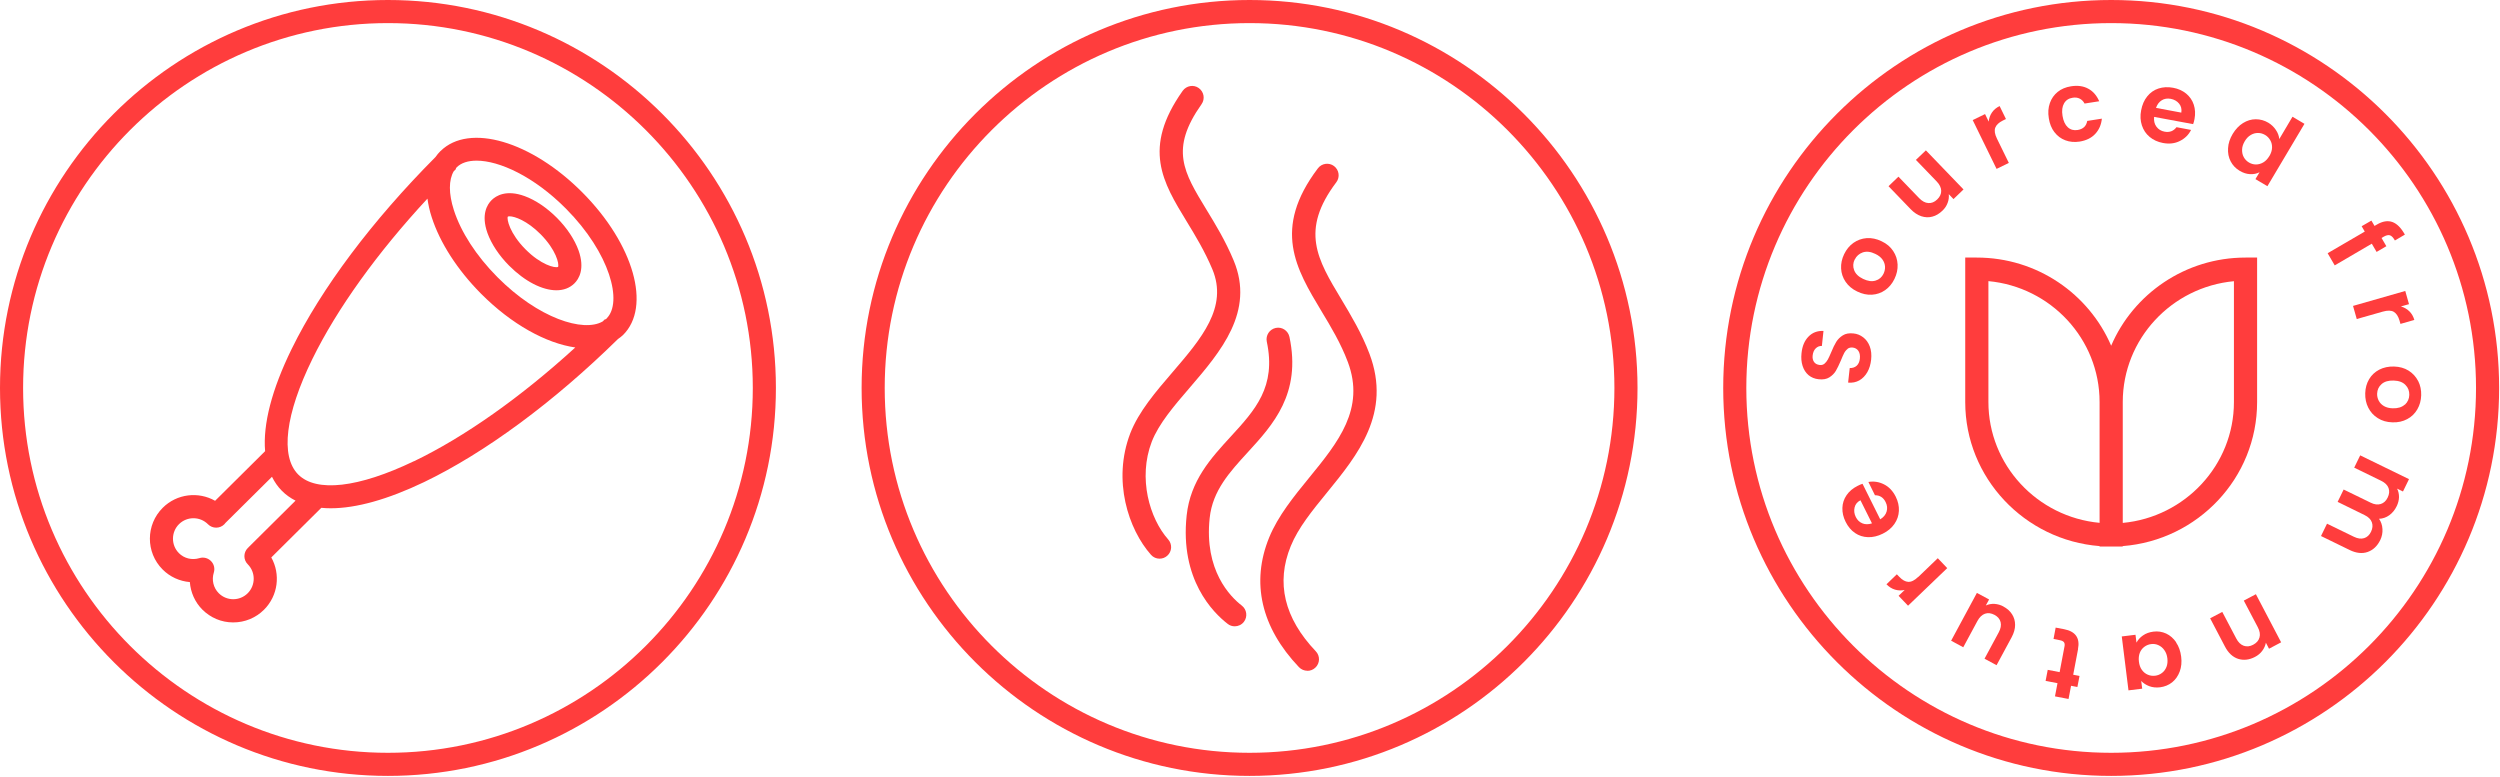 <svg width="2623" height="815" viewBox="0 0 2623 815" fill="none" xmlns="http://www.w3.org/2000/svg">
<path d="M1938.4 366C1939.92 364.88 1941.76 364.4 1943.84 364.64C1946.4 364.96 1948.4 366.08 1949.84 368.16C1951.2 370.24 1951.76 372.96 1951.36 376.32C1951.04 379.6 1949.84 382.08 1948 383.76C1946.08 385.44 1943.68 386.24 1940.72 386.16L1939.04 401.44C1943.44 401.84 1947.28 401.04 1950.8 399.12C1954.24 397.12 1957.04 394.24 1959.2 390.48C1961.36 386.72 1962.64 382.32 1963.2 377.36C1963.76 372.16 1963.28 367.44 1961.76 363.44C1960.24 359.44 1957.92 356.24 1954.88 353.92C1951.84 351.6 1948.4 350.16 1944.56 349.84C1940.16 349.36 1936.4 350 1933.52 351.84C1930.56 353.68 1928.24 356 1926.56 358.72C1924.88 361.44 1923.12 365.12 1921.28 369.6C1919.92 372.88 1918.72 375.44 1917.76 377.2C1916.8 378.96 1915.6 380.4 1914.24 381.6C1912.8 382.72 1911.2 383.2 1909.28 382.96C1906.56 382.64 1904.56 381.6 1903.28 379.76C1902 377.92 1901.52 375.6 1901.84 372.88C1902.24 369.68 1903.28 367.2 1905.12 365.44C1906.96 363.68 1909.04 362.88 1911.52 362.96L1913.2 347.2C1906.72 346.96 1901.52 348.96 1897.44 353.2C1893.36 357.36 1890.88 363.2 1890.16 370.56C1889.6 375.52 1890 379.92 1891.28 383.92C1892.56 387.92 1894.64 391.12 1897.52 393.6C1900.4 396 1904 397.52 1908.24 397.92C1912.72 398.4 1916.48 397.76 1919.36 395.92C1922.24 394.08 1924.56 391.84 1926.16 389.12C1927.76 386.4 1929.52 382.72 1931.44 378.24C1932.72 374.96 1933.92 372.4 1934.88 370.48C1935.84 368.64 1937.12 367.12 1938.64 366" fill="#FF3D3D"/>
<path d="M1946 272.322C1947.76 268.642 1950.64 266.162 1954.48 264.802C1958.32 263.522 1962.72 264.002 1967.6 266.402C1970.88 267.922 1973.36 269.922 1975.04 272.242C1976.72 274.562 1977.6 277.042 1977.76 279.682C1977.92 282.242 1977.36 284.722 1976.24 287.122C1974.48 290.802 1971.68 293.282 1967.84 294.402C1964 295.602 1959.68 294.962 1954.8 292.642C1949.92 290.322 1946.8 287.282 1945.36 283.442C1943.92 279.682 1944.16 275.922 1945.92 272.242M1948.56 305.842C1953.84 308.402 1958.96 309.522 1964.08 309.202C1969.2 308.882 1973.76 307.282 1977.92 304.402C1982 301.522 1985.28 297.602 1987.68 292.642C1990.08 287.682 1991.2 282.643 1990.96 277.523C1990.72 272.403 1989.2 267.682 1986.32 263.362C1983.52 259.042 1979.44 255.602 1974.16 253.122C1968.88 250.562 1963.68 249.522 1958.56 249.842C1953.36 250.242 1948.8 251.922 1944.64 254.802C1940.48 257.762 1937.28 261.682 1934.88 266.642C1932.48 271.602 1931.44 276.642 1931.68 281.682C1931.92 286.722 1933.52 291.442 1936.4 295.682C1939.28 299.922 1943.36 303.362 1948.56 305.842Z" fill="#FF3D3D"/>
<path d="M2060.16 198.803L2020.64 157.763L2010.16 167.763L2031.92 190.323C2035.04 193.523 2036.64 196.883 2036.72 200.163C2036.8 203.443 2035.36 206.563 2032.48 209.283C2029.68 212.003 2026.56 213.283 2023.28 213.043C2019.92 212.883 2016.72 211.123 2013.6 207.923L1991.84 185.363L1981.44 195.363L2004.64 219.443C2008.16 223.123 2011.92 225.523 2015.84 226.883C2019.84 228.163 2023.68 228.323 2027.44 227.283C2031.2 226.323 2034.72 224.163 2037.92 221.123C2040.48 218.723 2042.32 216.003 2043.44 212.883C2044.64 209.843 2044.96 206.723 2044.64 203.683L2049.6 208.883L2060.08 198.803H2060.16Z" fill="#FF3D3D"/>
<path d="M2107.68 170.963L2095.2 145.443C2092.88 140.723 2092.32 136.883 2093.44 133.923C2094.56 131.043 2097.2 128.563 2101.2 126.563L2104.64 124.883L2098 111.283C2094.56 112.963 2091.84 115.203 2089.92 118.083C2088 120.883 2086.88 124.083 2086.56 127.603L2082.72 119.683L2069.76 126.003L2094.8 177.203L2107.76 170.883L2107.68 170.963Z" fill="#FF3D3D"/>
<path d="M2155.52 138.64C2158.56 142.64 2162.4 145.52 2166.96 147.2C2171.52 148.96 2176.56 149.36 2181.92 148.56C2188.8 147.44 2194.32 144.8 2198.32 140.48C2202.32 136.16 2204.64 130.88 2205.28 124.48L2189.92 126.88C2188.96 132.32 2185.6 135.44 2179.84 136.4C2175.76 137.04 2172.32 136.08 2169.52 133.52C2166.72 130.96 2164.88 126.96 2164 121.6C2163.12 116.16 2163.68 111.76 2165.6 108.48C2167.52 105.12 2170.48 103.2 2174.56 102.56C2177.36 102.08 2179.92 102.4 2182.08 103.52C2184.24 104.64 2185.92 106.32 2187.12 108.64L2202.48 106.24C2199.92 100.24 2196.08 95.76 2190.96 93.04C2185.84 90.24 2179.76 89.44 2172.8 90.56C2167.36 91.44 2162.72 93.36 2158.96 96.4C2155.12 99.52 2152.4 103.36 2150.72 108.16C2149.04 112.88 2148.64 118.16 2149.6 124C2150.48 129.84 2152.48 134.72 2155.52 138.72" fill="#FF3D3D"/>
<path d="M2268.08 105.2C2270.88 103.52 2274 103.04 2277.52 103.68C2281.2 104.4 2284.16 106.08 2286.32 108.72C2288.48 111.36 2289.2 114.56 2288.64 118.16L2262.08 113.2C2263.36 109.52 2265.36 106.88 2268.16 105.2M2255.44 143.68C2259.28 146.88 2263.92 148.96 2269.28 150C2275.92 151.28 2281.92 150.56 2287.12 147.92C2292.4 145.28 2296.32 141.44 2298.88 136.32L2283.6 133.44C2280.48 137.52 2276.4 139.12 2271.12 138.16C2267.52 137.52 2264.64 135.76 2262.56 132.96C2260.48 130.16 2259.68 126.8 2260.08 122.64L2301.04 130.24C2301.68 128.72 2302.08 126.88 2302.48 124.88C2303.52 119.44 2303.2 114.4 2301.68 109.76C2300.16 105.12 2297.44 101.28 2293.68 98.16C2289.92 95.12 2285.36 93.04 2280 92.08C2274.48 91.04 2269.36 91.36 2264.64 92.88C2260 94.4 2256 97.2 2252.88 101.12C2249.68 105.04 2247.6 109.92 2246.48 115.76C2245.36 121.44 2245.68 126.72 2247.28 131.6C2248.88 136.4 2251.52 140.4 2255.36 143.6" fill="#FF3D3D"/>
<path d="M2381.04 163.682C2379.2 166.722 2377.12 168.962 2374.64 170.402C2372.16 171.842 2369.6 172.562 2366.88 172.562C2364.24 172.562 2361.68 171.762 2359.44 170.402C2357.2 169.042 2355.44 167.202 2354.16 164.882C2352.88 162.562 2352.32 159.923 2352.4 156.963C2352.48 154.003 2353.44 151.122 2355.2 148.162C2356.96 145.202 2359.04 143.042 2361.52 141.602C2364 140.162 2366.56 139.442 2369.2 139.522C2371.84 139.522 2374.24 140.242 2376.56 141.602C2378.88 142.962 2380.64 144.803 2382 147.203C2383.36 149.523 2383.92 152.163 2383.84 154.963C2383.76 157.843 2382.8 160.722 2381.04 163.762M2391.44 145.922C2391.12 142.642 2389.92 139.363 2387.84 136.323C2385.76 133.203 2383.12 130.722 2380 128.802C2375.84 126.322 2371.44 125.122 2366.72 125.122C2362.08 125.122 2357.6 126.482 2353.36 129.122C2349.12 131.762 2345.52 135.602 2342.56 140.482C2339.6 145.442 2337.92 150.482 2337.68 155.522C2337.36 160.562 2338.24 165.122 2340.4 169.282C2342.56 173.442 2345.68 176.723 2349.84 179.203C2353.44 181.363 2357.12 182.562 2360.8 182.722C2364.48 182.882 2367.76 182.242 2370.72 180.722L2366.4 187.922L2378.96 195.362L2417.84 129.922L2405.28 122.482L2391.52 145.762L2391.44 145.922Z" fill="#FF3D3D"/>
<path d="M2449.52 278.482L2488.48 255.682L2493.52 264.322L2503.76 258.322L2498.72 249.682L2500.72 248.482C2503.52 246.882 2505.76 246.322 2507.52 246.882C2509.28 247.442 2511.04 249.282 2512.72 252.322L2523.2 246.162C2519.28 239.122 2514.96 234.722 2510.16 232.962C2505.28 231.202 2499.84 232.082 2493.84 235.602L2491.36 237.042L2488.08 231.442L2477.84 237.362L2481.12 242.962L2442.16 265.682L2449.52 278.322V278.482Z" fill="#FF3D3D"/>
<path d="M2472.72 334.722L2500 326.962C2505.04 325.522 2508.96 325.602 2511.6 327.202C2514.24 328.802 2516.24 331.842 2517.52 336.162L2518.56 339.842L2533.12 335.682C2532.08 332.002 2530.32 328.962 2527.84 326.562C2525.36 324.162 2522.4 322.482 2519.04 321.522L2527.52 319.122L2523.6 305.282L2468.8 320.962L2472.72 334.802V334.722Z" fill="#FF3D3D"/>
<path d="M2523.12 424.479C2520.16 427.199 2515.92 428.559 2510.48 428.399C2506.88 428.319 2503.76 427.519 2501.28 426.079C2498.8 424.639 2496.96 422.719 2495.76 420.399C2494.56 418.079 2494 415.599 2494.08 413.039C2494.24 408.959 2495.76 405.599 2498.8 402.959C2501.76 400.319 2506 399.119 2511.44 399.279C2516.88 399.439 2520.96 400.959 2523.76 403.839C2526.64 406.719 2527.92 410.159 2527.84 414.319C2527.76 418.399 2526.16 421.839 2523.2 424.639M2537.12 399.759C2534.8 395.279 2531.44 391.599 2527.12 388.879C2522.72 386.159 2517.68 384.719 2511.84 384.559C2506 384.399 2500.88 385.519 2496.32 387.839C2491.76 390.239 2488.24 393.519 2485.68 397.839C2483.12 402.159 2481.76 407.039 2481.6 412.559C2481.44 418.079 2482.48 423.199 2484.8 427.759C2487.12 432.319 2490.4 435.999 2494.8 438.719C2499.2 441.519 2504.24 442.959 2510.08 443.119C2515.92 443.359 2521.12 442.159 2525.6 439.759C2530.16 437.359 2533.68 433.919 2536.24 429.519C2538.8 425.119 2540.16 420.159 2540.32 414.719C2540.48 409.279 2539.44 404.239 2537.12 399.679" fill="#FF3D3D"/>
<path d="M2470.16 490.723L2498.4 504.483C2502.4 506.483 2504.96 508.963 2506.08 512.083C2507.2 515.203 2506.88 518.483 2505.12 522.083C2503.44 525.603 2500.96 527.842 2497.84 528.802C2494.72 529.762 2491.2 529.363 2487.2 527.363L2458.96 513.603L2452.64 526.562L2480.88 540.403C2484.88 542.323 2487.44 544.883 2488.56 548.003C2489.68 551.123 2489.36 554.403 2487.68 557.923C2486 561.443 2483.52 563.683 2480.4 564.643C2477.28 565.603 2473.76 565.123 2469.76 563.203L2441.52 549.443L2435.2 562.403L2465.2 577.042C2472.08 580.402 2478.4 581.123 2484.16 579.123C2489.92 577.043 2494.24 572.963 2497.36 566.643C2499.12 562.963 2499.92 559.122 2499.68 555.042C2499.44 551.042 2498.24 547.443 2496.08 544.323C2500.08 544.163 2503.68 542.882 2506.88 540.562C2510.08 538.243 2512.72 535.042 2514.64 531.042C2516.16 527.922 2516.96 524.723 2517.04 521.523C2517.04 518.323 2516.4 515.363 2515.04 512.643L2521.2 515.683L2527.52 502.723L2476.32 477.763L2470 490.723H2470.16Z" fill="#FF3D3D"/>
<path d="M2354.24 630.242L2368.88 658.082C2370.96 662.082 2371.6 665.682 2370.64 668.882C2369.76 672.082 2367.52 674.642 2364 676.482C2360.56 678.322 2357.2 678.642 2354.08 677.522C2350.96 676.402 2348.32 673.842 2346.24 669.842L2331.6 642.002L2318.88 648.722L2334.4 678.322C2337.92 685.122 2342.64 689.442 2348.32 691.282C2354 693.042 2359.84 692.402 2365.84 689.282C2368.96 687.682 2371.6 685.522 2373.52 682.882C2375.52 680.242 2376.8 677.362 2377.36 674.322L2380.64 680.642L2393.36 673.922L2366.88 623.442L2354.16 630.162L2354.24 630.242Z" fill="#FF3D3D"/>
<path d="M2273.04 699.76C2272 702.4 2270.4 704.56 2268.32 706.08C2266.24 707.68 2263.84 708.64 2261.2 708.96C2258.56 709.28 2256 708.96 2253.52 707.92C2251.04 706.88 2248.96 705.2 2247.28 702.88C2245.6 700.56 2244.56 697.68 2244.16 694.24C2243.68 690.8 2244.08 687.68 2245.04 685.04C2246.08 682.4 2247.68 680.24 2249.84 678.64C2252 677.04 2254.4 676.08 2257.04 675.76C2259.6 675.44 2262.16 675.76 2264.56 676.88C2267.04 678 2269.12 679.68 2270.8 682.08C2272.56 684.48 2273.6 687.36 2274 690.72C2274.4 694.08 2274.08 697.12 2273.04 699.84M2283.28 673.92C2280.4 669.76 2276.88 666.64 2272.72 664.72C2268.48 662.8 2264 662.08 2259.28 662.72C2255.04 663.28 2251.44 664.56 2248.4 666.72C2245.36 668.8 2243.12 671.36 2241.6 674.24L2240.56 666L2226.16 667.76L2233.2 724.32L2247.6 722.56L2246.56 714.48C2248.8 716.8 2251.6 718.64 2254.96 719.92C2258.32 721.2 2262.16 721.6 2266.32 721.12C2271.12 720.48 2275.36 718.8 2278.96 715.92C2282.56 713.04 2285.2 709.28 2286.96 704.56C2288.72 699.84 2289.2 694.64 2288.48 688.96C2287.76 683.2 2286 678.16 2283.12 674" fill="#FF3D3D"/>
<path d="M2180.24 680.961C2182.48 669.361 2177.6 662.481 2165.68 660.161L2156.8 658.481L2154.56 670.401L2161.12 671.681C2163.28 672.081 2164.72 672.801 2165.52 673.841C2166.24 674.881 2166.48 676.321 2166.08 678.161L2160.96 705.201L2148.48 702.801L2146.24 714.401L2158.72 716.801L2156.08 730.641L2170.32 733.361L2172.96 719.521L2179.6 720.801L2181.84 709.201L2175.2 707.921L2180.32 680.961H2180.24Z" fill="#FF3D3D"/>
<path d="M2102.16 636.399C2099.12 634.719 2095.92 633.839 2092.64 633.599C2089.36 633.439 2086.32 633.999 2083.52 635.279L2086.96 628.959L2074.16 622.079L2047.12 672.239L2059.84 679.119L2074.72 651.519C2076.88 647.519 2079.52 645.039 2082.64 643.919C2085.76 642.799 2089.12 643.279 2092.64 645.119C2096.08 646.959 2098.24 649.519 2099.04 652.719C2099.84 655.919 2099.2 659.519 2097.04 663.519L2082.16 691.119L2094.8 697.919L2110.64 668.559C2113.04 664.079 2114.24 659.839 2114.24 655.679C2114.24 651.519 2113.2 647.839 2111.04 644.479C2108.96 641.199 2105.92 638.479 2102 636.399" fill="#FF3D3D"/>
<path d="M2012.56 605.281C2008.8 608.961 2005.28 610.641 2002.16 610.481C1999.04 610.321 1995.92 608.561 1992.8 605.281L1990.16 602.561L1979.28 613.041C1981.92 615.761 1984.96 617.681 1988.24 618.641C1991.52 619.601 1994.96 619.761 1998.4 618.961L1992 625.121L2001.92 635.521L2043.04 596.081L2033.12 585.681L2012.64 605.361L2012.56 605.281Z" fill="#FF3D3D"/>
<path d="M1954.08 549.119C1951.04 547.919 1948.72 545.679 1947.12 542.479C1945.44 539.119 1945.04 535.759 1945.84 532.399C1946.64 529.039 1948.72 526.559 1952 524.879L1964.08 549.119C1960.4 550.319 1957.04 550.319 1954 549.119M1987.6 549.759C1990.48 545.599 1992.08 541.039 1992.32 535.999C1992.56 531.039 1991.44 526.079 1989.04 521.199C1986 515.119 1981.92 510.799 1976.64 508.159C1971.36 505.519 1966 504.719 1960.32 505.679L1967.2 519.599C1972.32 519.599 1976.08 521.999 1978.4 526.799C1980.08 530.159 1980.4 533.439 1979.44 536.719C1978.48 539.999 1976.24 542.719 1972.72 544.879L1954.16 507.599C1952.56 508.079 1950.88 508.799 1949.04 509.759C1944.08 512.239 1940.16 515.519 1937.44 519.519C1934.64 523.599 1933.2 527.999 1933.04 532.879C1932.88 537.759 1934 542.639 1936.4 547.439C1938.88 552.479 1942.16 556.399 1946.24 559.199C1950.32 561.999 1954.88 563.439 1959.92 563.599C1964.96 563.759 1970.16 562.559 1975.44 559.919C1980.64 557.359 1984.72 553.919 1987.6 549.759Z" fill="#FF3D3D"/>
<path d="M2202.88 548.559C2137.52 542.479 2086.24 487.919 2086.24 421.759V294.959C2151.6 301.039 2202.88 355.599 2202.88 421.759V548.559ZM2227.2 421.839C2227.2 355.679 2278.48 301.119 2343.84 295.039V421.839C2343.84 487.999 2292.48 542.559 2227.2 548.639V421.839ZM2227.2 572.959C2306 566.799 2368.16 501.439 2368.16 421.839V270.239H2356C2292.8 270.239 2238.32 308.399 2215.04 362.719C2191.68 308.399 2137.36 270.239 2074.08 270.239H2061.92V421.839C2061.92 501.359 2124.16 566.799 2202.88 572.959V573.439H2227.12V572.959H2227.2Z" fill="#FF3D3D"/>
<path d="M2215.04 789.84C2004 789.84 1832.24 618.16 1832.24 407.04C1832.24 195.92 2003.92 24.24 2215.04 24.24C2426.16 24.24 2597.84 195.92 2597.84 407.04C2597.84 618.16 2426.16 789.84 2215.04 789.84ZM2215.04 0C1990.56 0 1808 182.56 1808 407.04C1808 631.52 1990.64 814.08 2215.04 814.08C2439.44 814.08 2622.08 631.44 2622.08 407.04C2622.08 182.64 2439.52 0 2215.04 0Z" fill="#FF3D3D"/>
<path d="M407.04 789.84C196 789.84 24.24 618.16 24.24 407.04C24.24 195.92 196 24.24 407.04 24.24C618.08 24.24 789.84 195.92 789.84 407.04C789.84 618.16 618.16 789.84 407.04 789.84ZM407.04 0C182.56 0 0 182.64 0 407.04C0 631.44 182.56 814.08 407.04 814.08C631.52 814.08 814.08 631.52 814.08 407.04C814.08 182.56 631.44 0 407.04 0Z" fill="#FF3D3D"/>
<path d="M585.44 280.081C582.16 281.441 567.44 277.841 551.28 261.521C534.72 244.801 531.52 229.841 532.8 227.281C533.2 227.041 533.84 226.961 534.72 226.961C539.92 226.961 552.96 231.441 567.2 245.761C583.44 262.161 586.88 276.881 585.52 280.081M550.48 205.761C531.12 198.721 520.48 205.361 515.84 209.921C511.2 214.481 504.56 225.041 511.44 244.481C515.52 255.841 523.52 268.001 534.08 278.641C550.8 295.441 569.12 304.561 583.76 304.561C591.2 304.561 597.68 302.241 602.64 297.361C607.28 292.801 613.92 282.241 607.04 262.801C602.96 251.441 594.96 239.281 584.4 228.641C573.84 218.001 561.84 209.921 550.48 205.761Z" fill="#FF3D3D"/>
<path d="M636.476 334.24C636.476 334.24 635.596 334.88 635.196 335.2L634.876 334.8C633.996 335.6 633.196 336.4 632.316 337.28C612.156 348.96 564.876 334.08 521.756 290.64C499.756 268.48 483.596 243.52 476.156 220.32C470.636 203.12 470.716 188.72 476.076 179.68C476.876 178.8 477.756 178 478.556 177.2L478.156 176.8C478.476 176.4 478.796 175.92 479.196 175.52C483.836 170.88 491.036 168.56 500.076 168.56C523.916 168.56 560.236 185.12 593.916 219.04C640.236 265.76 653.516 317.2 636.476 334.08M434.236 483.92C376.076 511.84 331.836 516.88 312.876 497.84C293.916 478.72 299.356 434.56 327.756 376.64C353.676 323.76 395.996 265.04 448.476 208.4C449.356 214.64 450.716 221.12 452.956 227.92C461.596 254.72 479.836 283.04 504.476 307.92C536.716 340.4 573.116 360.24 603.596 364.56C546.476 416.72 487.356 458.48 434.236 484M260.876 574.16C260.876 574.16 260.316 574.64 259.996 574.96C255.276 579.68 255.196 587.36 259.996 592.08C268.316 600.48 268.236 614.16 259.836 622.48C251.436 630.8 237.836 630.8 229.436 622.32C223.916 616.72 221.916 608.48 224.316 600.8C225.676 596.48 224.556 591.84 221.356 588.64C218.156 585.44 213.516 584.24 209.196 585.6C201.436 587.92 193.196 585.92 187.676 580.32C179.356 571.92 179.436 558.24 187.836 549.92C196.236 541.6 209.916 541.68 218.236 550.08C222.956 554.8 230.636 554.8 235.356 550.08C235.756 549.68 236.156 549.2 236.476 548.72L285.356 500.24C288.076 505.68 291.436 510.64 295.676 514.88C299.836 519.12 304.716 522.56 310.076 525.28L260.796 574.16H260.876ZM462.156 158.48C460.236 160.4 458.396 162.56 456.876 164.8C390.716 231.28 337.196 302.48 306.076 366C285.116 408.72 275.756 445.28 278.156 473.36L225.676 525.44C208.316 515.52 185.676 517.92 170.796 532.72C152.876 550.48 152.716 579.52 170.556 597.44C178.316 605.28 188.556 609.84 199.196 610.72C199.996 621.44 204.476 631.68 212.236 639.52C220.876 648.16 232.316 653.04 244.556 653.04H244.716C256.876 653.04 268.316 648.32 276.956 639.76C291.836 624.96 294.476 602.4 284.636 584.88L337.116 532.8C340.316 533.12 343.596 533.28 347.036 533.28C373.676 533.28 406.796 524.08 444.876 505.84C508.956 475.04 581.036 421.84 648.396 355.68C650.156 354.4 652.076 353.12 653.676 351.52C683.596 321.92 664.956 256.24 611.276 202.16C557.596 148 492.156 128.88 462.236 158.48" fill="#FF3D3D"/>
<path d="M1311.04 24.24C1100 24.24 928.24 195.92 928.24 407.04C928.24 618.16 1100 789.84 1311.04 789.84C1522.08 789.84 1693.84 618.16 1693.84 407.04C1693.84 195.92 1522.16 24.24 1311.04 24.24ZM1311.04 814.08C1086.56 814.08 904 631.52 904 407.04C904 182.56 1086.64 0 1311.04 0C1535.44 0 1718.08 182.64 1718.08 407.04C1718.08 631.44 1535.52 814.08 1311.04 814.08Z" fill="#FF3D3D"/>
<path d="M1371.68 703.76C1368.48 703.76 1365.28 702.48 1362.88 700C1323.12 658.16 1312.32 611.04 1331.68 563.76C1340.96 541.201 1357.52 520.881 1373.52 501.281C1403.92 464.081 1432.56 428.881 1414.16 379.841C1406.8 360.241 1396.48 343.04 1386.48 326.48C1359.84 282.16 1334.64 240.24 1382.72 176.64C1386.72 171.28 1394.4 170.24 1399.68 174.24C1405.04 178.32 1406.08 185.921 1402.08 191.201C1363.92 241.761 1382.08 272.001 1407.28 313.921C1417.28 330.641 1428.72 349.6 1436.88 371.281C1460.32 433.44 1424.24 477.6 1392.4 516.641C1376.8 535.76 1362.08 553.761 1354.24 573.041C1338.56 611.361 1347.36 648.48 1380.56 683.36C1385.2 688.24 1384.96 695.92 1380.08 700.48C1377.76 702.72 1374.72 703.841 1371.76 703.841" fill="#FF3D3D"/>
<path d="M1295.44 657.12C1292.88 657.12 1290.24 656.32 1288.08 654.56C1272.72 642.72 1237.84 608 1245.04 540.8C1248.96 504.24 1270.48 480.72 1291.28 458.08C1316.96 430.08 1339.2 405.84 1329.12 358.48C1327.76 351.92 1331.92 345.52 1338.48 344.08C1345.04 342.64 1351.44 346.88 1352.88 353.44C1365.52 413.04 1335.6 445.68 1309.2 474.48C1290.24 495.2 1272.24 514.72 1269.2 543.44C1263.28 598.4 1290.8 626.08 1302.88 635.36C1308.16 639.44 1309.2 647.04 1305.12 652.4C1302.72 655.52 1299.12 657.12 1295.52 657.12" fill="#FF3D3D"/>
<path d="M1216.64 586.161C1213.28 586.161 1210 584.801 1207.6 582.081C1183.92 555.361 1166.96 504.161 1185.84 454.721C1194.72 431.761 1212.8 410.801 1230.24 390.481C1260.32 355.441 1288.72 322.401 1272 282.481C1264 263.521 1254.48 247.761 1245.2 232.561C1220 191.281 1198.16 155.601 1240.88 95.281C1244.8 89.841 1252.32 88.481 1257.76 92.401C1263.2 96.321 1264.56 103.841 1260.64 109.361C1227.2 156.641 1241.76 180.481 1265.84 220.001C1275.12 235.201 1285.68 252.481 1294.32 273.201C1316.8 326.881 1280.56 369.121 1248.56 406.401C1231.68 426.001 1215.76 444.561 1208.4 463.521C1193.84 501.601 1206.08 543.921 1225.68 566.001C1230.16 571.041 1229.68 578.721 1224.64 583.121C1222.32 585.201 1219.44 586.161 1216.56 586.161" fill="#FF3D3D"/>
</svg>
